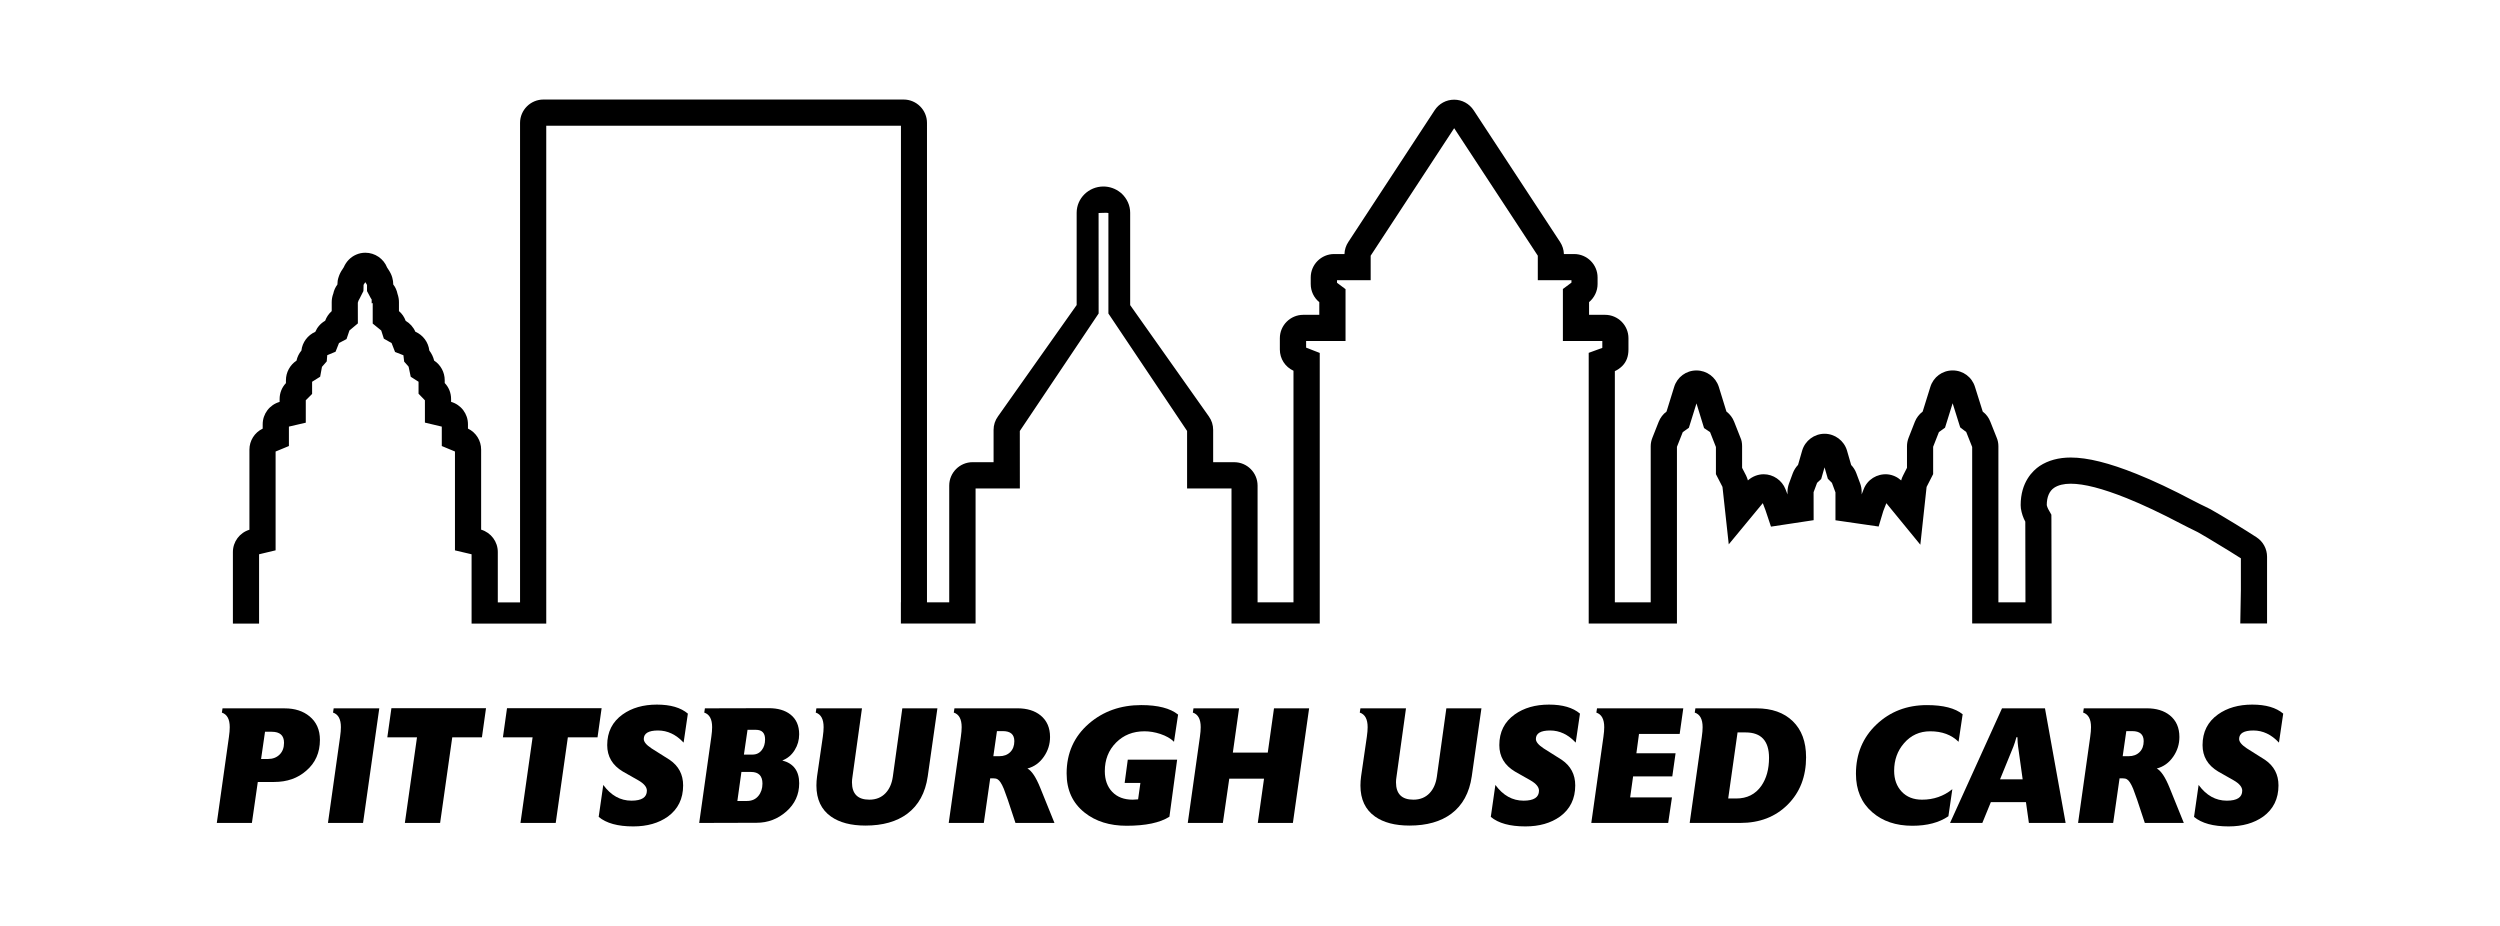 <?xml version="1.0" encoding="UTF-8"?><svg id="a" xmlns="http://www.w3.org/2000/svg" viewBox="0 0 1080 400"><g><path d="M138.21,319.6c0,5.53-1.96,9.96-5.88,13.32-3.68,3.26-8.31,4.89-13.88,4.89h-7.08l-2.55,17.71h-15.16l5.24-37.19c.24-1.65,.35-3.05,.35-4.18,0-3.45-1.13-5.55-3.4-6.3l.28-1.84h26.85c4.39,0,7.98,1.16,10.77,3.47,2.97,2.46,4.46,5.83,4.46,10.13Zm-15.51,1.27c0-3.16-1.77-4.75-5.31-4.75h-2.9l-1.7,11.76h2.97c2.08,0,3.75-.64,5.03-1.91,1.28-1.27,1.91-2.97,1.91-5.1Z"/><path d="M163.85,306l-7.01,49.51h-15.16l5.24-37.19c.24-1.65,.35-3.05,.35-4.18,0-3.45-1.13-5.55-3.4-6.3l.28-1.84h19.69Z"/><path d="M209.96,305.93l-1.77,12.61h-12.82l-5.24,36.97h-15.23l5.24-36.97h-12.82l1.77-12.61h40.87Z"/><path d="M259.9,305.93l-1.77,12.61h-12.82l-5.24,36.97h-15.23l5.24-36.97h-12.82l1.77-12.61h40.87Z"/><path d="M297.16,308.27l-1.84,12.54c-3.26-3.49-6.94-5.24-11.05-5.24s-6.16,1.23-6.16,3.68c0,1.23,1.11,2.57,3.33,4.04,1.75,1.09,4.37,2.74,7.86,4.96,3.87,2.65,5.81,6.33,5.81,11.05,0,5.76-2.2,10.25-6.59,13.46-3.97,2.83-8.95,4.25-14.95,4.25-6.66,0-11.64-1.37-14.94-4.11l1.98-13.81c3.31,4.53,7.37,6.8,12.18,6.8,4.44,0,6.66-1.44,6.66-4.32,0-1.56-1.23-3.05-3.68-4.46-1.51-.85-3.75-2.12-6.73-3.82-4.49-2.69-6.73-6.49-6.73-11.4,0-5.67,2.22-10.08,6.66-13.25,3.97-2.83,8.9-4.25,14.8-4.25s10.32,1.3,13.39,3.9Z"/><path d="M345.25,338.37c0,4.86-1.85,8.92-5.54,12.18-3.69,3.26-7.99,4.89-12.88,4.89l-24.78,.07,5.24-37.19c.24-1.65,.35-3.05,.35-4.18,0-3.45-1.13-5.55-3.4-6.3l.28-1.84,27.62-.07c3.87,0,6.97,.9,9.28,2.69,2.55,1.98,3.82,4.84,3.82,8.57,0,2.5-.64,4.77-1.91,6.8-1.32,2.17-3.12,3.68-5.38,4.53,4.86,1.27,7.3,4.56,7.3,9.85Zm-15.87,.14c0-3.35-1.65-5.03-4.96-5.03h-4.13l-1.75,12.54h4.13c2.1,0,3.74-.72,4.93-2.16s1.78-3.22,1.78-5.35Zm1.13-19.12c0-2.74-1.32-4.11-3.97-4.11h-3.61l-1.56,10.7h3.68c1.75,0,3.12-.68,4.11-2.05,.9-1.18,1.35-2.69,1.35-4.53Z"/><path d="M404.96,306l-4.18,29.4c-1.04,7.13-3.99,12.51-8.85,16.15-4.58,3.4-10.6,5.1-18.06,5.1-6.23,0-11.19-1.3-14.88-3.9-4.2-2.97-6.3-7.44-6.3-13.39,0-1.27,.09-2.6,.28-3.97l2.48-17.07c.24-1.65,.35-3.05,.35-4.18,0-3.45-1.13-5.55-3.4-6.3l.28-1.84h19.69l-4.11,29.61c-.14,.85-.21,1.63-.21,2.34,0,5.01,2.5,7.51,7.51,7.51,2.88,0,5.22-.94,7.01-2.83,1.65-1.75,2.69-4.08,3.12-7.01l4.11-29.61h15.16Z"/><path d="M455.54,355.51h-16.86c-.71-2.27-1.82-5.62-3.33-10.06-1.09-2.93-1.65-4.49-1.7-4.68-.95-2.27-1.84-3.64-2.69-4.11-.43-.28-1.06-.43-1.91-.43h-1.28l-2.76,19.27h-15.16l5.24-37.19c.24-1.65,.35-3.05,.35-4.18,0-3.45-1.13-5.55-3.4-6.3l.28-1.84h27.2c4.15,0,7.48,1.02,9.99,3.05,2.74,2.22,4.11,5.34,4.11,9.35,0,3.07-.87,5.88-2.62,8.43-1.84,2.69-4.23,4.42-7.15,5.17,1.84,.99,3.68,3.75,5.52,8.29l6.16,15.23Zm-17.35-35.35c0-2.88-1.65-4.32-4.96-4.32h-2.55l-1.56,10.84h2.55c1.98,0,3.56-.59,4.75-1.77,1.18-1.18,1.77-2.76,1.77-4.75Z"/><path d="M508.94,308.69l-1.77,11.76c-1.42-1.42-3.4-2.55-5.95-3.4-2.31-.75-4.58-1.13-6.8-1.13-4.96,0-9.06,1.63-12.29,4.89-3.24,3.26-4.85,7.37-4.85,12.33,0,3.73,1.07,6.72,3.22,8.96,2.15,2.24,5.09,3.36,8.82,3.36,.71,0,1.49-.05,2.34-.14l.99-7.08h-6.8l1.35-10.06h21.32l-3.33,24.65c-4.11,2.6-10.27,3.9-18.49,3.9-7.32,0-13.36-1.89-18.13-5.67-5.19-4.11-7.79-9.75-7.79-16.93,0-8.78,3.21-15.96,9.63-21.53,6.19-5.34,13.72-8,22.59-8,7.23,0,12.54,1.37,15.94,4.11Z"/><path d="M565.54,306l-7.01,49.51h-15.16l2.69-19.12h-15.02l-2.76,19.12h-15.16l5.24-37.19c.24-1.65,.35-3.05,.35-4.18,0-3.45-1.13-5.55-3.4-6.3l.28-1.84h19.69l-2.69,19.12h15.09l2.69-19.12h15.16Z"/><path d="M639.98,306l-4.18,29.4c-1.04,7.13-3.99,12.51-8.85,16.15-4.58,3.4-10.6,5.1-18.06,5.1-6.23,0-11.19-1.3-14.88-3.9-4.2-2.97-6.3-7.44-6.3-13.39,0-1.27,.09-2.6,.28-3.97l2.48-17.07c.24-1.65,.35-3.05,.35-4.18,0-3.45-1.13-5.55-3.4-6.3l.28-1.84h19.69l-4.11,29.61c-.14,.85-.21,1.63-.21,2.34,0,5.01,2.5,7.51,7.51,7.51,2.88,0,5.22-.94,7.01-2.83,1.65-1.75,2.69-4.08,3.12-7.01l4.11-29.61h15.16Z"/><path d="M682.55,308.27l-1.84,12.54c-3.26-3.49-6.94-5.24-11.05-5.24s-6.16,1.23-6.16,3.68c0,1.23,1.11,2.57,3.33,4.04,1.75,1.09,4.37,2.74,7.86,4.96,3.87,2.65,5.81,6.33,5.81,11.05,0,5.76-2.2,10.25-6.59,13.46-3.97,2.83-8.95,4.25-14.95,4.25-6.66,0-11.64-1.37-14.94-4.11l1.98-13.81c3.31,4.53,7.37,6.8,12.18,6.8,4.44,0,6.66-1.44,6.66-4.32,0-1.56-1.23-3.05-3.68-4.46-1.51-.85-3.75-2.12-6.73-3.82-4.49-2.69-6.73-6.49-6.73-11.4,0-5.67,2.22-10.08,6.66-13.25,3.97-2.83,8.9-4.25,14.8-4.25s10.32,1.3,13.39,3.9Z"/><path d="M727.18,306l-1.56,11.05h-17.57l-1.13,8.36h16.93l-1.42,9.99h-16.93l-1.27,9.07h18.06l-1.63,11.05h-33.22l5.24-37.19c.24-1.65,.35-3.05,.35-4.18,0-3.45-1.13-5.55-3.4-6.3l.28-1.84h37.26Z"/><path d="M780.23,327.04c0,8.41-2.64,15.25-7.93,20.54-5.29,5.29-12.11,7.93-20.47,7.93h-21.89l5.24-37.19c.24-1.65,.35-3.05,.35-4.18,0-3.45-1.13-5.55-3.4-6.3l.28-1.84h26.35c6.66,0,11.9,1.85,15.72,5.56,3.82,3.71,5.74,8.87,5.74,15.48Zm-16.01,.35c0-7.32-3.38-10.98-10.13-10.98h-3.47l-4.04,28.54h3.47c4.68,0,8.29-1.82,10.84-5.45,2.22-3.21,3.33-7.25,3.33-12.11Z"/><path d="M847.87,308.55l-1.77,11.9c-3.07-3.02-7.15-4.53-12.25-4.53-4.58,0-8.36,1.72-11.33,5.17-2.83,3.26-4.25,7.23-4.25,11.9,0,3.68,1.09,6.68,3.26,9,2.17,2.31,5.1,3.47,8.78,3.47,5.01,0,9.37-1.51,13.1-4.53l-1.7,11.69c-4.01,2.74-9.21,4.11-15.58,4.11-7.08,0-12.87-1.96-17.35-5.88-4.68-4.06-7.01-9.59-7.01-16.57,0-8.59,2.95-15.69,8.85-21.29,5.9-5.6,13.18-8.39,21.82-8.39,7.03,0,12.18,1.32,15.44,3.97Z"/><path d="M892.35,355.51h-15.87l-1.27-9h-15.16l-3.68,9h-13.95l22.45-49.51h18.56l8.92,49.51Zm-18.56-18.84l-1.98-14.24c-.14-1.04-.24-2.36-.28-3.97h-.43c-.47,1.7-.9,3.02-1.27,3.97l-5.81,14.24h9.77Z"/><path d="M943.42,355.51h-16.86c-.71-2.27-1.82-5.62-3.33-10.06-1.09-2.93-1.65-4.49-1.7-4.68-.95-2.27-1.84-3.64-2.69-4.11-.43-.28-1.06-.43-1.91-.43h-1.28l-2.76,19.27h-15.16l5.24-37.19c.24-1.65,.35-3.05,.35-4.18,0-3.45-1.13-5.55-3.4-6.3l.28-1.84h27.2c4.15,0,7.48,1.02,9.99,3.05,2.74,2.22,4.11,5.34,4.11,9.35,0,3.07-.87,5.88-2.62,8.43-1.84,2.69-4.23,4.42-7.15,5.17,1.84,.99,3.68,3.75,5.52,8.29l6.16,15.23Zm-17.35-35.35c0-2.88-1.65-4.32-4.96-4.32h-2.55l-1.56,10.84h2.55c1.98,0,3.56-.59,4.75-1.77,1.18-1.18,1.77-2.76,1.77-4.75Z"/><path d="M986.35,308.27l-1.84,12.54c-3.26-3.49-6.94-5.24-11.05-5.24s-6.16,1.23-6.16,3.68c0,1.23,1.11,2.57,3.33,4.04,1.75,1.09,4.37,2.74,7.86,4.96,3.87,2.65,5.81,6.33,5.81,11.05,0,5.76-2.2,10.25-6.59,13.46-3.97,2.83-8.95,4.25-14.95,4.25-6.66,0-11.64-1.37-14.94-4.11l1.98-13.81c3.31,4.53,7.37,6.8,12.18,6.8,4.44,0,6.66-1.44,6.66-4.32,0-1.56-1.23-3.05-3.68-4.46-1.51-.85-3.75-2.12-6.73-3.82-4.49-2.69-6.73-6.49-6.73-11.4,0-5.67,2.22-10.08,6.66-13.25,3.97-2.83,8.9-4.25,14.8-4.25s10.32,1.3,13.39,3.9Z"/></g><path d="M974.87,232.13s-6.01-3.94-15.42-9.52c-4.44-2.66-5.36-3.09-6.99-3.85-1-.46-2.27-1.08-4.89-2.44-9.07-4.8-17.35-8.7-24.6-11.6-11.81-4.74-21.11-7.07-28.41-7.07-5.23,0-9.73,1.23-13.41,3.64-3.07,2.08-8.22,7.05-8.22,16.92,0,.37,.02,.8,.09,1.41,.33,2.1,.97,4.02,1.91,5.73l.07,34.86h-11.69v-67.44c0-1.3-.26-2.6-.73-3.68l-2.72-6.84c-.67-1.8-1.82-3.33-3.31-4.43l-3.35-10.66c-1.3-4.28-5.17-7.14-9.65-7.14s-8.31,2.86-9.63,7.1l-3.33,10.69c-1.49,1.12-2.64,2.6-3.35,4.35l-2.73,6.97c-.45,1.17-.69,2.4-.69,3.63v9.33l-1.67,3.29c-.37,.69-.65,1.41-.84,2.16-1.67-1.51-3.72-2.44-5.95-2.64-4.48-.32-8.65,2.25-10.25,6.43l-.87,2.25v-1.12c0-1.17-.2-2.38-.61-3.51l-1.71-4.57c-.48-1.3-1.25-2.51-2.21-3.5l-1.8-6.23c-1.25-4.28-5.23-7.27-9.69-7.27s-8.44,2.99-9.69,7.29l-1.77,6.16c-.95,.99-1.71,2.18-2.25,3.55l-1.71,4.63c-.39,1.13-.6,2.31-.6,3.46v1.12l-.86-2.25c-1.51-3.87-5.3-6.47-9.43-6.47-2.49,0-4.96,.99-6.81,2.66-.2-.71-.46-1.43-.8-2.12l-1.71-3.31v-9.33c0-1.43-.24-2.71-.71-3.68l-2.73-6.92c-.67-1.73-1.82-3.24-3.33-4.39l-3.29-10.67c-1.36-4.24-5.23-7.08-9.67-7.08s-8.31,2.86-9.61,7.1l-3.31,10.67c-1.51,1.1-2.66,2.62-3.38,4.41l-2.72,6.88c-.48,1.21-.73,2.44-.73,3.66v67.46h-15.49v-99.89c1.11-.48,2.19-1.23,3.18-2.19,1.82-1.82,2.7-4.17,2.7-7.14v-4.89c0-5.56-4.52-10.1-10.1-10.1h-6.92v-5.49c2.32-1.93,3.68-4.83,3.68-7.81v-2.86c0-5.56-4.54-10.1-10.12-10.1h-4.43c-.06-1.86-.63-3.64-1.64-5.19l-37.32-56.88c-1.88-2.88-5.04-4.61-8.46-4.61s-6.56,1.71-8.42,4.57l-37.3,56.92c-1.02,1.54-1.6,3.33-1.65,5.19h-4.46c-5.58,0-10.12,4.54-10.12,10.1v2.86c0,3.09,1.36,5.93,3.7,7.83v5.47h-6.92c-5.58,0-10.12,4.54-10.12,10.1v4.89c0,3.98,2.29,7.51,5.89,9.17v100.05h-15.51v-50.42c0-5.58-4.52-10.12-10.08-10.12h-9.11v-13.95c0-2.1-.63-4.11-1.84-5.8l-34.01-48.11v-39.89c0-3.12-1.3-6.08-3.76-8.39l-.52-.41c-2.06-1.64-4.65-2.55-7.27-2.55-6.38,0-11.57,5.1-11.57,11.34v39.87l-33.97,48.07c-1.25,1.71-1.92,3.74-1.92,5.86v13.95h-9.06c-5.56,0-10.1,4.54-10.1,10.12v50.42h-9.61V53.1c0-5.56-4.52-10.1-10.08-10.1H234.76c-5.56,0-10.1,4.54-10.1,10.1v207.13h-9.61v-21.77c0-4.46-2.92-8.35-7.2-9.65v-34.59c0-3.89-2.21-7.4-5.69-9.07v-1.86c0-4.52-2.96-8.42-7.29-9.69v-1.21c0-2.64-.97-5.08-2.75-6.92v-1.23c0-3.4-1.75-6.64-4.57-8.46-.37-1.58-1.1-3.07-2.08-4.35-.43-3.61-2.72-6.69-6.04-8.13-.87-1.99-2.36-3.64-4.18-4.7-.59-1.66-1.6-3.11-2.9-4.2v-3.89c0-1.15-.2-2.29-.61-3.5-.32-1.6-.99-3.07-1.86-4.11v-.07c0-.95-.13-1.88-.41-2.88-.35-1.28-.97-2.49-1.86-3.79l-.37-.56c-1.49-3.83-5.26-6.42-9.41-6.42-1.43,0-2.79,.3-4,.84-2.36,1.02-4.26,2.96-5.32,5.43l-.24,.37c-.06,.13-.15,.28-.28,.45-.76,1.06-1.34,2.23-1.73,3.48-.33,.95-.5,1.99-.5,3.07v.09c-.89,1.17-1.51,2.57-1.79,3.98l-.07,.17c-.39,1.08-.6,2.29-.6,3.46v3.89c-1.28,1.12-2.25,2.55-2.84,4.17-1.92,1.08-3.4,2.77-4.26,4.78-3.29,1.43-5.62,4.57-5.99,8.09-1.06,1.26-1.79,2.77-2.12,4.35-2.83,1.86-4.57,5.08-4.57,8.46v1.25c-1.77,1.86-2.73,4.3-2.73,6.9v1.21c-4.33,1.25-7.31,5.15-7.31,9.69v1.86c-3.5,1.67-5.73,5.19-5.73,9.09v34.59c-4.22,1.28-7.14,5.17-7.14,9.63v30.91h11.31v-29.94l7.14-1.71v-42.68l5.75-2.38v-8.39l7.29-1.69v-9.69l2.73-2.73v-5.26l3.48-2.18,.78-4.26,2.06-2.36,.22-2.68,3.59-1.49,1.49-3.76,3.25-1.71,1.26-3.72,3.64-3.05-.02-8.94,.32-.97,.32-.56,1.78-3.51,.07-2.71c.04-.06,.09-.13,.17-.24l.39-.63,.2-.24,.39,.61c.2,.3,.3,.46,.33,.58v2.66l1.6,2.99,.41,.63v1.64l.45-.07v8.83l3.68,2.99,1.13,3.53,3.35,1.9,1.49,3.85,3.61,1.41,.33,2.77,1.66,1.86,.26,.33,.91,4.33,3.38,2.16v5.17l2.75,2.85v9.63l7.29,1.73v8.39l5.69,2.36v42.71l7.18,1.69v29.94h32.26V54.32h153.23v205.9h-.03v9.14h32.27v-58.35h19.13l-.02-24.82,34.05-50.77-.02-43.4s4.02-.19,4.24,0v43.42l33.99,50.73v24.84h19.19v58.35h38.12v-116.89l-5.89-2.29v-2.86h17.03v-22.41l-3.68-2.75v-1.1h14.54v-10.6l36.07-55.08,36.13,55.08v10.6h14.54v1.04l-3.7,2.75v22.46h17.03v2.98l-5.88,2.14v116.93h38.12v-76.33l2.51-6.34,2.64-1.88,3.29-10.54,3.27,10.66,2.6,1.75,2.53,6.43v11.73l2.83,5.5,2.71,24.82,14.71-17.8,1.19,3.14,2.34,7.01,18.43-2.79-.02-12.09,1.51-4.04,1.77-1.65,1.45-5.04,1.43,4.93,1.77,1.77,1.52,4.11v12.05l18.65,2.7,2.01-6.68,1.32-3.4,14.69,17.94,2.7-24.96,2.83-5.54v-11.81l2.49-6.34,2.64-1.9,3.29-10.56,3.27,10.43,2.6,1.99,2.57,6.47v76.24h34.32l-.09-44.78-.02-2.21-1.38-2.45c-.32-.58-.5-1.23-.61-1.69,0-3.51,1.12-6.1,3.2-7.49,1.73-1.15,4.13-1.75,7.12-1.75,5.82,0,13.74,2.05,24.19,6.23,6.94,2.79,14.86,6.53,23.56,11.1,2.77,1.45,4.07,2.06,5.06,2.55,1.43,.67,2.23,1.04,6.3,3.48,7.44,4.43,12.79,7.81,14.43,8.87v13.76l-.26,14.39h11.57v-28.82c0-3.4-1.69-6.55-4.54-8.41Z"/></svg>